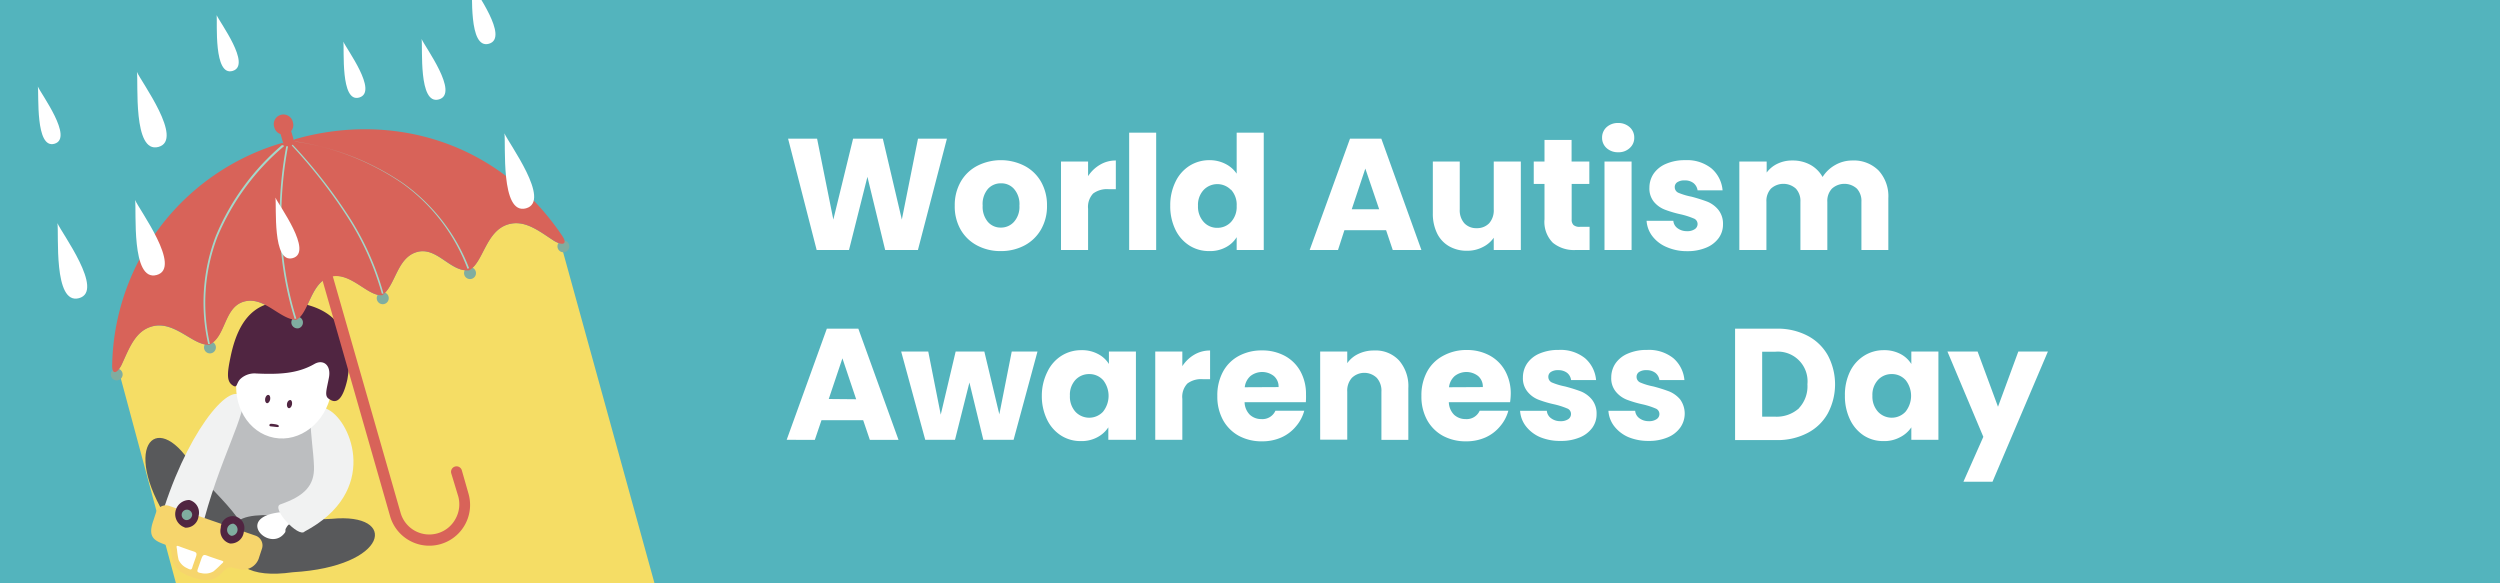 <svg xmlns="http://www.w3.org/2000/svg" id="Layer_1" data-name="Layer 1" viewBox="0 0 300 70"><rect x="-40.2" y="-23.67" width="354.07" height="124.98" fill="#53b4bd"></rect><path d="M113.63,16.64,110.15,30h-3.93l-2.13-8.78L101.88,30H98L94.57,16.64h3.48L100,26.35l2.37-9.71h3.57l2.28,9.71,1.94-9.71Z" fill="#fff"></path><path d="M117.28,29.47a4.91,4.91,0,0,1-2-1.91,5.59,5.59,0,0,1-.71-2.88,5.65,5.65,0,0,1,.72-2.88,4.89,4.89,0,0,1,2-1.91,6.25,6.25,0,0,1,5.63,0,4.89,4.89,0,0,1,2,1.91,5.65,5.65,0,0,1,.72,2.88,5.56,5.56,0,0,1-.73,2.88,4.94,4.94,0,0,1-2,1.91,6,6,0,0,1-2.82.66A5.92,5.92,0,0,1,117.28,29.47Zm4.39-2.84a2.68,2.68,0,0,0,.66-1.95,2.76,2.76,0,0,0-.64-2,2,2,0,0,0-1.56-.68,2.06,2.06,0,0,0-1.58.67,2.79,2.79,0,0,0-.63,2,2.8,2.8,0,0,0,.62,1.95,2,2,0,0,0,1.55.69A2.08,2.08,0,0,0,121.67,26.63Z" fill="#fff"></path><path d="M132,19.77a3.63,3.63,0,0,1,1.9-.51V22.7h-.89a2.79,2.79,0,0,0-1.83.52,2.35,2.35,0,0,0-.61,1.84V30h-3.25V19.38h3.25v1.76A4.25,4.25,0,0,1,132,19.77Z" fill="#fff"></path><path d="M138.74,15.92V30H135.5V15.92Z" fill="#fff"></path><path d="M141.07,21.79a4.59,4.59,0,0,1,1.68-1.9,4.45,4.45,0,0,1,2.38-.67,4.19,4.19,0,0,1,1.91.44,3.56,3.56,0,0,1,1.36,1.18V15.92h3.25V30H148.4V28.46a3.3,3.3,0,0,1-1.3,1.21,4,4,0,0,1-2,.46,4.37,4.37,0,0,1-2.38-.67,4.64,4.64,0,0,1-1.68-1.92,6.42,6.42,0,0,1-.61-2.88A6.35,6.35,0,0,1,141.07,21.79Zm6.65,1a2.28,2.28,0,0,0-3.28,0,2.62,2.62,0,0,0-.68,1.91,2.71,2.71,0,0,0,.68,1.93,2.16,2.16,0,0,0,1.64.71,2.22,2.22,0,0,0,1.64-.7,2.66,2.66,0,0,0,.68-1.92A2.66,2.66,0,0,0,147.72,22.76Z" fill="#fff"></path><path d="M166.33,27.62h-5L160.56,30h-3.4L162,16.64h3.76L170.57,30h-3.44Zm-.83-2.51-1.66-4.88-1.63,4.88Z" fill="#fff"></path><path d="M182.5,19.38V30h-3.25V28.53a3.47,3.47,0,0,1-1.34,1.13,4,4,0,0,1-1.87.43,4.21,4.21,0,0,1-2.15-.54A3.6,3.6,0,0,1,172.45,28a5.35,5.35,0,0,1-.51-2.41V19.38h3.23v5.75a2.34,2.34,0,0,0,.55,1.66,1.94,1.94,0,0,0,1.48.59,2,2,0,0,0,1.5-.59,2.34,2.34,0,0,0,.55-1.66V19.38Z" fill="#fff"></path><path d="M190.75,27.22V30h-1.66a4,4,0,0,1-2.75-.87,3.55,3.55,0,0,1-1-2.82V22.07h-1.29V19.38h1.29V16.79h3.25v2.59h2.13v2.69H188.6v4.26a.87.87,0,0,0,.23.68,1.1,1.1,0,0,0,.76.21Z" fill="#fff"></path><path d="M192.79,17.77a1.64,1.64,0,0,1-.54-1.24,1.67,1.67,0,0,1,.54-1.27,2,2,0,0,1,1.4-.5,2,2,0,0,1,1.37.5,1.64,1.64,0,0,1,.55,1.27,1.61,1.61,0,0,1-.55,1.24,1.91,1.91,0,0,1-1.37.5A2,2,0,0,1,192.79,17.77Zm3,1.61V30h-3.25V19.38Z" fill="#fff"></path><path d="M200,29.65a4.19,4.19,0,0,1-1.71-1.3,3.4,3.4,0,0,1-.7-1.85h3.21a1.22,1.22,0,0,0,.51.89,1.82,1.82,0,0,0,1.12.35,1.57,1.57,0,0,0,.94-.24.74.74,0,0,0,.34-.62.71.71,0,0,0-.48-.67,9.42,9.42,0,0,0-1.54-.49,13.07,13.07,0,0,1-1.9-.56,3.23,3.23,0,0,1-1.31-.93,2.52,2.52,0,0,1-.55-1.72,3,3,0,0,1,.5-1.66,3.39,3.39,0,0,1,1.49-1.19,5.65,5.65,0,0,1,2.32-.44,4.68,4.68,0,0,1,3.15,1,3.89,3.89,0,0,1,1.32,2.62h-3a1.37,1.37,0,0,0-.49-.87,1.64,1.64,0,0,0-1.07-.32,1.49,1.49,0,0,0-.88.22.68.68,0,0,0-.3.59.73.73,0,0,0,.48.69,8,8,0,0,0,1.52.45,19.49,19.49,0,0,1,1.91.6,3.34,3.34,0,0,1,1.3.95,2.66,2.66,0,0,1,.58,1.76,2.75,2.75,0,0,1-.52,1.66,3.47,3.47,0,0,1-1.5,1.15,5.71,5.71,0,0,1-2.27.42A6,6,0,0,1,200,29.65Z" fill="#fff"></path><path d="M225.43,20.46a4.56,4.56,0,0,1,1.17,3.32V30h-3.23V24.22a2.18,2.18,0,0,0-.54-1.58,2.23,2.23,0,0,0-3,0,2.14,2.14,0,0,0-.55,1.58V30h-3.23V24.22a2.18,2.18,0,0,0-.54-1.58,2.23,2.23,0,0,0-3,0,2.18,2.18,0,0,0-.54,1.58V30h-3.25V19.38H212v1.33a3.44,3.44,0,0,1,1.29-1.06,4,4,0,0,1,1.81-.39,4.38,4.38,0,0,1,2.13.51,3.74,3.74,0,0,1,1.48,1.47,4.21,4.21,0,0,1,1.5-1.43,4.11,4.11,0,0,1,2.07-.55A4.19,4.19,0,0,1,225.43,20.46Z" fill="#fff"></path><path d="M103.58,50.42h-5l-.8,2.36H94.4l4.82-13.34H103l4.82,13.34h-3.44Zm-.84-2.51L101.09,43l-1.64,4.88Z" fill="#fff"></path><path d="M124.5,42.18l-2.87,10.6H118l-1.67-6.88-1.73,6.88h-3.57l-2.89-10.6h3.25l1.5,7.58,1.79-7.58h3.44l1.8,7.54,1.49-7.54Z" fill="#fff"></path><path d="M125.7,44.59a4.59,4.59,0,0,1,1.68-1.9,4.43,4.43,0,0,1,2.38-.67,4.08,4.08,0,0,1,2,.46,3.31,3.31,0,0,1,1.31,1.2v-1.5h3.24v10.6H133v-1.5a3.54,3.54,0,0,1-1.32,1.19,4,4,0,0,1-2,.46,4.32,4.32,0,0,1-2.36-.67,4.64,4.64,0,0,1-1.68-1.92,6.42,6.42,0,0,1-.62-2.88A6.35,6.35,0,0,1,125.7,44.59Zm6.65,1a2.19,2.19,0,0,0-1.64-.7,2.22,2.22,0,0,0-1.65.69,2.62,2.62,0,0,0-.67,1.91,2.7,2.7,0,0,0,.67,1.93,2.27,2.27,0,0,0,3.29,0,3.05,3.05,0,0,0,0-3.84Z" fill="#fff"></path><path d="M143.3,42.57a3.69,3.69,0,0,1,1.91-.51V45.5h-.9a2.76,2.76,0,0,0-1.82.52,2.31,2.31,0,0,0-.61,1.84v4.92h-3.25V42.18h3.25v1.76A4.31,4.31,0,0,1,143.3,42.57Z" fill="#fff"></path><path d="M156.7,48.26h-7.35a2.22,2.22,0,0,0,.63,1.51,2,2,0,0,0,1.38.52,1.7,1.7,0,0,0,1.69-1h3.46a4.74,4.74,0,0,1-1,1.88,4.79,4.79,0,0,1-1.74,1.32,5.65,5.65,0,0,1-2.34.47,5.73,5.73,0,0,1-2.77-.66,4.82,4.82,0,0,1-1.9-1.9,5.85,5.85,0,0,1-.68-2.89,5.93,5.93,0,0,1,.67-2.89,4.67,4.67,0,0,1,1.89-1.9,5.76,5.76,0,0,1,2.79-.67,5.69,5.69,0,0,1,2.74.65,4.66,4.66,0,0,1,1.87,1.84,5.61,5.61,0,0,1,.68,2.8A7.94,7.94,0,0,1,156.7,48.26Zm-3.27-1.81a1.67,1.67,0,0,0-.57-1.33,2.28,2.28,0,0,0-2.8,0,2.1,2.1,0,0,0-.69,1.35Z" fill="#fff"></path><path d="M167.9,43.27A4.7,4.7,0,0,1,169,46.58v6.2h-3.23V47a2.3,2.3,0,0,0-.55-1.65,2.15,2.15,0,0,0-3,0,2.3,2.3,0,0,0-.55,1.65v5.76h-3.25V42.18h3.25v1.4a3.38,3.38,0,0,1,1.33-1.11,4.22,4.22,0,0,1,1.88-.41A3.82,3.82,0,0,1,167.9,43.27Z" fill="#fff"></path><path d="M181.21,48.26h-7.35a2.22,2.22,0,0,0,.63,1.51,2,2,0,0,0,1.38.52,1.7,1.7,0,0,0,1.69-1H181a4.74,4.74,0,0,1-1,1.88,4.79,4.79,0,0,1-1.74,1.32,5.65,5.65,0,0,1-2.34.47,5.73,5.73,0,0,1-2.77-.66,4.82,4.82,0,0,1-1.9-1.9,5.85,5.85,0,0,1-.68-2.89,5.93,5.93,0,0,1,.67-2.89,4.67,4.67,0,0,1,1.89-1.9A5.76,5.76,0,0,1,176,42a5.69,5.69,0,0,1,2.74.65,4.66,4.66,0,0,1,1.87,1.84,5.61,5.61,0,0,1,.68,2.8A7.94,7.94,0,0,1,181.21,48.26Zm-3.27-1.81a1.67,1.67,0,0,0-.57-1.33,2.28,2.28,0,0,0-2.8,0,2.1,2.1,0,0,0-.69,1.35Z" fill="#fff"></path><path d="M184.82,52.46a4.3,4.3,0,0,1-1.71-1.31,3.37,3.37,0,0,1-.7-1.85h3.21a1.22,1.22,0,0,0,.51.89,1.8,1.8,0,0,0,1.12.35,1.57,1.57,0,0,0,.94-.24.74.74,0,0,0,.33-.62.7.7,0,0,0-.47-.67,9.42,9.42,0,0,0-1.54-.49,13.07,13.07,0,0,1-1.9-.56A3.16,3.16,0,0,1,183.3,47a2.52,2.52,0,0,1-.55-1.72,3,3,0,0,1,.5-1.66,3.42,3.42,0,0,1,1.48-1.19,5.73,5.73,0,0,1,2.33-.44,4.68,4.68,0,0,1,3.15,1,3.91,3.91,0,0,1,1.32,2.62h-3a1.31,1.31,0,0,0-.48-.87,1.7,1.7,0,0,0-1.07-.32,1.49,1.49,0,0,0-.88.22.68.68,0,0,0-.3.59.73.73,0,0,0,.48.69,8.09,8.09,0,0,0,1.51.45,19,19,0,0,1,1.92.6,3.34,3.34,0,0,1,1.3.95,2.66,2.66,0,0,1,.58,1.76,2.75,2.75,0,0,1-.52,1.66,3.47,3.47,0,0,1-1.5,1.15,5.71,5.71,0,0,1-2.27.42A6.22,6.22,0,0,1,184.82,52.46Z" fill="#fff"></path><path d="M195.42,52.46a4.3,4.3,0,0,1-1.71-1.31,3.37,3.37,0,0,1-.7-1.85h3.21a1.22,1.22,0,0,0,.51.89,1.82,1.82,0,0,0,1.12.35,1.57,1.57,0,0,0,.94-.24.73.73,0,0,0,.34-.62.71.71,0,0,0-.48-.67,9.1,9.1,0,0,0-1.54-.49,13.07,13.07,0,0,1-1.9-.56A3.23,3.23,0,0,1,193.9,47a2.52,2.52,0,0,1-.55-1.72,3,3,0,0,1,.5-1.66,3.39,3.39,0,0,1,1.49-1.19,5.65,5.65,0,0,1,2.32-.44,4.68,4.68,0,0,1,3.15,1,3.91,3.91,0,0,1,1.32,2.62h-3a1.32,1.32,0,0,0-.49-.87,1.7,1.7,0,0,0-1.07-.32,1.49,1.49,0,0,0-.88.22.68.68,0,0,0-.3.59.73.73,0,0,0,.49.69,7.63,7.63,0,0,0,1.51.45,19.49,19.49,0,0,1,1.91.6,3.45,3.45,0,0,1,1.31.95,2.91,2.91,0,0,1,0,3.42,3.47,3.47,0,0,1-1.5,1.15,5.71,5.71,0,0,1-2.27.42A6.22,6.22,0,0,1,195.42,52.46Z" fill="#fff"></path><path d="M216.89,40.28a5.92,5.92,0,0,1,2.44,2.34,7.42,7.42,0,0,1,0,7,5.85,5.85,0,0,1-2.45,2.35,7.73,7.73,0,0,1-3.67.84h-5V39.44h5A7.72,7.72,0,0,1,216.89,40.28Zm-1,8.68a3.82,3.82,0,0,0,1-2.85,3.56,3.56,0,0,0-3.89-3.9h-1.54V50H213A4,4,0,0,0,215.87,49Z" fill="#fff"></path><path d="M222,44.59a4.61,4.61,0,0,1,1.69-1.9,4.39,4.39,0,0,1,2.37-.67,4.15,4.15,0,0,1,2,.46,3.35,3.35,0,0,1,1.3,1.2v-1.5h3.25v10.6h-3.25v-1.5A3.54,3.54,0,0,1,228,52.47a4,4,0,0,1-2,.46,4.27,4.27,0,0,1-2.35-.67A4.67,4.67,0,0,1,222,50.34a6.42,6.42,0,0,1-.61-2.88A6.35,6.35,0,0,1,222,44.59Zm6.65,1a2.17,2.17,0,0,0-1.64-.7,2.2,2.2,0,0,0-1.64.69,2.62,2.62,0,0,0-.68,1.91,2.71,2.71,0,0,0,.68,1.93,2.26,2.26,0,0,0,3.28,0,3.05,3.05,0,0,0,0-3.84Z" fill="#fff"></path><path d="M245.75,42.18,239.1,57.81h-3.49L238,52.42l-4.31-10.24h3.62l2.45,6.63,2.44-6.63Z" fill="#fff"></path><path d="M67.29,29.24,78.64,70.35H21.21l-7-26a2.88,2.88,0,0,0,.44-.74c.89-1.94,1.6-3.87,3.53-4.43,2.73-.78,5,2.34,6.93,2.18,2-1,1.74-4.48,4.14-5.17s4.31,2.09,6.26,2.19c1.56-.73,1.74-4.46,4.12-5.17s4.52,2.41,6.23,2.2c1.6-1.12,1.75-4.48,4.15-5.17s4,2.42,6.26,2.19c1.72-.9,2-4.74,4.72-5.52,1.93-.55,3.55.71,5.34,1.89A2.87,2.87,0,0,0,67.29,29.24Z" fill="#f5dd65" fill-rule="evenodd"></path><path d="M34.89,64.89a20.35,20.35,0,0,1-8.8-1.77C22,61.4,22.49,61.53,23,58.54Q25.45,45,33.83,46.25q10.11,3,4.91,16.33C38,64.58,38.11,64.75,34.89,64.89Z" fill="#bcbec0" fill-rule="evenodd"></path><path d="M20.79,63.38q3.86,6.75,8.08,3.14C32,63.85,25,58.91,23,55.76,18.63,48.85,14.22,53.87,20.79,63.38Z" fill="#58595b" fill-rule="evenodd"></path><path d="M35.12,68.67q-7.69,1.08-7.44-4.47c.19-4.11,8.4-1.58,12.11-1.94C47.91,61.46,46.66,68,35.12,68.67Z" fill="#58595b" fill-rule="evenodd"></path><path d="M24.11,63.88C26.18,55.15,30,49.06,29,47.63c-1.4-2-6.84,4.47-9.88,15.19C18.8,63.5,23.52,65.52,24.11,63.88Z" fill="#f1f2f2" fill-rule="evenodd"></path><path d="M23.05,69.26c3.68,1.28,3.38-1.45,4.82-1.15l.72.16a2,2,0,0,0,2.51-1.41l.33-1a1.24,1.24,0,0,0-.76-1.58L20.31,60.71a1.24,1.24,0,0,0-1.58.77l-.33,1c-.7,2,.09,2.41,1.55,2.92S19.36,68,23.05,69.26Z" fill="#f6d56c" fill-rule="evenodd"></path><path d="M22.43,68.17a2,2,0,0,1-1-1,9.09,9.09,0,0,1-.19-1.24c-.13-.63-.05-.46.86-.15l.7.25c.69.24.93.19.69.86l-.35,1C23,68.36,23,68.47,22.43,68.17Z" fill="#fff" fill-rule="evenodd"></path><path d="M24.19,68.78a2,2,0,0,0,1.42-.21,10.64,10.64,0,0,0,.92-.85c.49-.42.32-.34-.59-.66l-.7-.24c-.69-.24-.84-.43-1.08.25l-.35,1C23.63,68.58,23.57,68.68,24.19,68.78Z" fill="#fff" fill-rule="evenodd"></path><path d="M22.17,63.32a1.54,1.54,0,0,0,1.66-1.41A1.56,1.56,0,0,0,22.72,60a1.69,1.69,0,0,0-.55,3.29Z" fill="#502541" fill-rule="evenodd"></path><path d="M22.32,62.41a.69.69,0,0,0,.74-.63.63.63,0,1,0-.74.63Z" fill="#80ada0" fill-rule="evenodd"></path><path d="M27.6,65.22a1.57,1.57,0,0,0,1.66-1.42,1.42,1.42,0,1,0-2.77-.46A1.56,1.56,0,0,0,27.6,65.22Z" fill="#502541" fill-rule="evenodd"></path><path d="M27.75,64.3A.75.75,0,0,0,28,62.84a.75.75,0,0,0-.24,1.46Z" fill="#80ada0" fill-rule="evenodd"></path><path d="M34.2,63.9c.11-.15,0-.34.11-.49.43-.83.7-.46,1.5-.76.35-.13.64-.15.75-.36a.38.38,0,0,0,.06-.55c-.32-.5-1.17-.34-1.69-.34C27.41,61.46,32.3,66.61,34.2,63.9Z" fill="#fff" fill-rule="evenodd"></path><path d="M36.56,63.78c9-4.77,5.66-13.11,2.86-14.61-3.25-1.74-1.86,3.11-1.74,6.82.07,2.27-1.14,3.53-4,4.52C32.4,60.88,35.85,64.61,36.56,63.78Z" fill="#f1f2f2" fill-rule="evenodd"></path><path d="M35.32,39.7c3.11.59,5.09,3.94,4.42,7.48S36,53.12,32.89,52.53s-5.09-3.94-4.42-7.48S32.21,39.11,35.32,39.7Z" fill="#fff" fill-rule="evenodd"></path><path d="M39.47,45.32c-.28,1.5-.59,2.24.06,2.58q1.39,1,2.15-2.35c.88-5-.9-8.16-5.37-9.1-5-1.05-7.56,1.19-8.63,6.31-.38,1.82-.53,2.9.15,3.42s.48-.15,1-.69a2.48,2.48,0,0,1,1.93-.67c2.82.13,5,0,7-1.16C38.8,43.09,39.76,43.82,39.47,45.32Z" fill="#502541" fill-rule="evenodd"></path><path d="M32.21,47.39c.17,0,.26.28.21.55s-.23.47-.39.44-.26-.27-.21-.55S32.05,47.36,32.21,47.39Z" fill="#502541" fill-rule="evenodd"></path><path d="M34.83,48c.17,0,.26.27.21.55s-.23.46-.39.43-.26-.27-.21-.55S34.67,48,34.83,48Z" fill="#502541" fill-rule="evenodd"></path><path d="M33.46,51.15c0,.16-.3.09-.62.05s-.54,0-.51-.2.27-.15.58-.11S33.49,51,33.46,51.15Z" fill="#502541" fill-rule="evenodd"></path><path d="M54.15,56.8a.66.66,0,1,1,1.27-.36l.8,2.8a4.89,4.89,0,0,1-9.41,2.7L33.67,16.09a1.12,1.12,0,0,1-.74-.77,1.16,1.16,0,1,1,2.22-.64,1.15,1.15,0,0,1-.21,1.05L48.08,61.57A3.58,3.58,0,0,0,52.5,64a3.54,3.54,0,0,0,2.14-1.7A3.59,3.59,0,0,0,55,59.6Z" fill="#d86359" fill-rule="evenodd"></path><path d="M25,41a.71.71,0,0,1,.88.49.72.72,0,0,1-.49.89.71.71,0,0,1-.88-.49A.72.72,0,0,1,25,41Z" fill="#80ada0" fill-rule="evenodd"></path><path d="M35.48,38a.72.72,0,0,1,.4,1.38.73.73,0,0,1-.89-.49A.72.72,0,0,1,35.48,38Z" fill="#80ada0" fill-rule="evenodd"></path><path d="M13.81,44.25a.71.71,0,0,1,.39,1.37.71.71,0,0,1-.88-.49A.71.71,0,0,1,13.81,44.25Z" fill="#80ada0" fill-rule="evenodd"></path><path d="M56.2,32.09a.71.71,0,1,0,.4,1.37.71.71,0,0,0,.49-.88A.72.72,0,0,0,56.2,32.09Z" fill="#80ada0" fill-rule="evenodd"></path><path d="M45.74,35.09a.72.72,0,1,0,.88.49A.71.71,0,0,0,45.74,35.09Z" fill="#80ada0" fill-rule="evenodd"></path><path d="M67.41,28.88a.71.71,0,1,0,.88.49A.71.71,0,0,0,67.41,28.88Z" fill="#80ada0" fill-rule="evenodd"></path><path d="M13.46,43.78a28.34,28.34,0,0,1,20.4-26.63,1.16,1.16,0,0,0,.82.07,1.23,1.23,0,0,0,.67-.5c11.28-3.27,24.24-.07,32.11,11.57.73,1.08,0,1.25-1.11.52-1.79-1.18-3.41-2.44-5.34-1.89-2.73.78-3,4.62-4.72,5.52-2.22.23-3.85-2.88-6.26-2.19s-2.55,4-4.15,5.17c-1.71.21-3.83-2.85-6.23-2.2s-2.56,4.44-4.12,5.17c-2-.1-3.85-2.88-6.26-2.19s-2.13,4.2-4.14,5.17c-1.94.16-4.2-3-6.93-2.18-1.93.56-2.64,2.49-3.53,4.43C14.12,44.84,13.41,45.08,13.46,43.78Z" fill="#d86359" fill-rule="evenodd"></path><path d="M34.1,17.53a28.79,28.79,0,0,0-8,10.88,22.16,22.16,0,0,0-.91,12.87l-.21,0a22.42,22.42,0,0,1,.93-13,29,29,0,0,1,7.94-10.88,1,1,0,0,0,.23.08Zm1-.19a61.15,61.15,0,0,1,6.62,8.42,33.31,33.31,0,0,1,4.3,9.48l-.2,0a33.56,33.56,0,0,0-4.27-9.42A61.35,61.35,0,0,0,35,17.45a1.18,1.18,0,0,0,.19-.11Zm-.53.21a.78.78,0,0,1-.22,0,46.82,46.82,0,0,0-.76,10.53,40.43,40.43,0,0,0,1.77,10.2l.2-.06a40.12,40.12,0,0,1-1.76-10.15,46.39,46.39,0,0,1,.77-10.54Zm.89-.59h-.08v0h-.05a30.54,30.54,0,0,1,12.89,5,22.17,22.17,0,0,1,7.88,10.3l.19-.08A22.35,22.35,0,0,0,48.39,22,30.74,30.74,0,0,0,35.51,17Z" fill="#a3d8ca" fill-rule="evenodd"></path><path d="M16.43,8.63c.48,1.14,5.69,8.14,2.59,9S16.62,9.86,16.43,8.63Z" fill="#fff" fill-rule="evenodd"></path><path d="M16.21,24c.48,1.15,5.69,8.15,2.59,9S16.4,25.25,16.21,24Z" fill="#fff" fill-rule="evenodd"></path><path d="M60.53,16c.48,1.15,5.69,8.15,2.59,9S60.72,17.22,60.53,16Z" fill="#fff" fill-rule="evenodd"></path><path d="M33.05,23.71c.4.92,4.58,6.54,2.09,7.26S33.21,24.7,33.05,23.71Z" fill="#fff" fill-rule="evenodd"></path><path d="M50.59,4.68c.39.92,4.57,6.54,2.08,7.25S50.75,5.67,50.59,4.68Z" fill="#fff" fill-rule="evenodd"></path><path d="M41.2,5c.36.85,4.22,6,1.92,6.7S41.34,5.87,41.2,5Z" fill="#fff" fill-rule="evenodd"></path><path d="M6.89,26.78c.49,1.15,5.7,8.15,2.59,9S7.09,28,6.89,26.78Z" fill="#fff" fill-rule="evenodd"></path><path d="M4.54,10.38c.37.87,4.33,6.19,2,6.87S4.69,11.31,4.54,10.38Z" fill="#fff" fill-rule="evenodd"></path><path d="M56.59-2c.39.92,4.57,6.54,2.08,7.25S56.75-1,56.59-2Z" fill="#fff" fill-rule="evenodd"></path><path d="M26,1.82c.36.85,4.22,6,1.92,6.69S26.09,2.73,26,1.82Z" fill="#fff" fill-rule="evenodd"></path></svg>